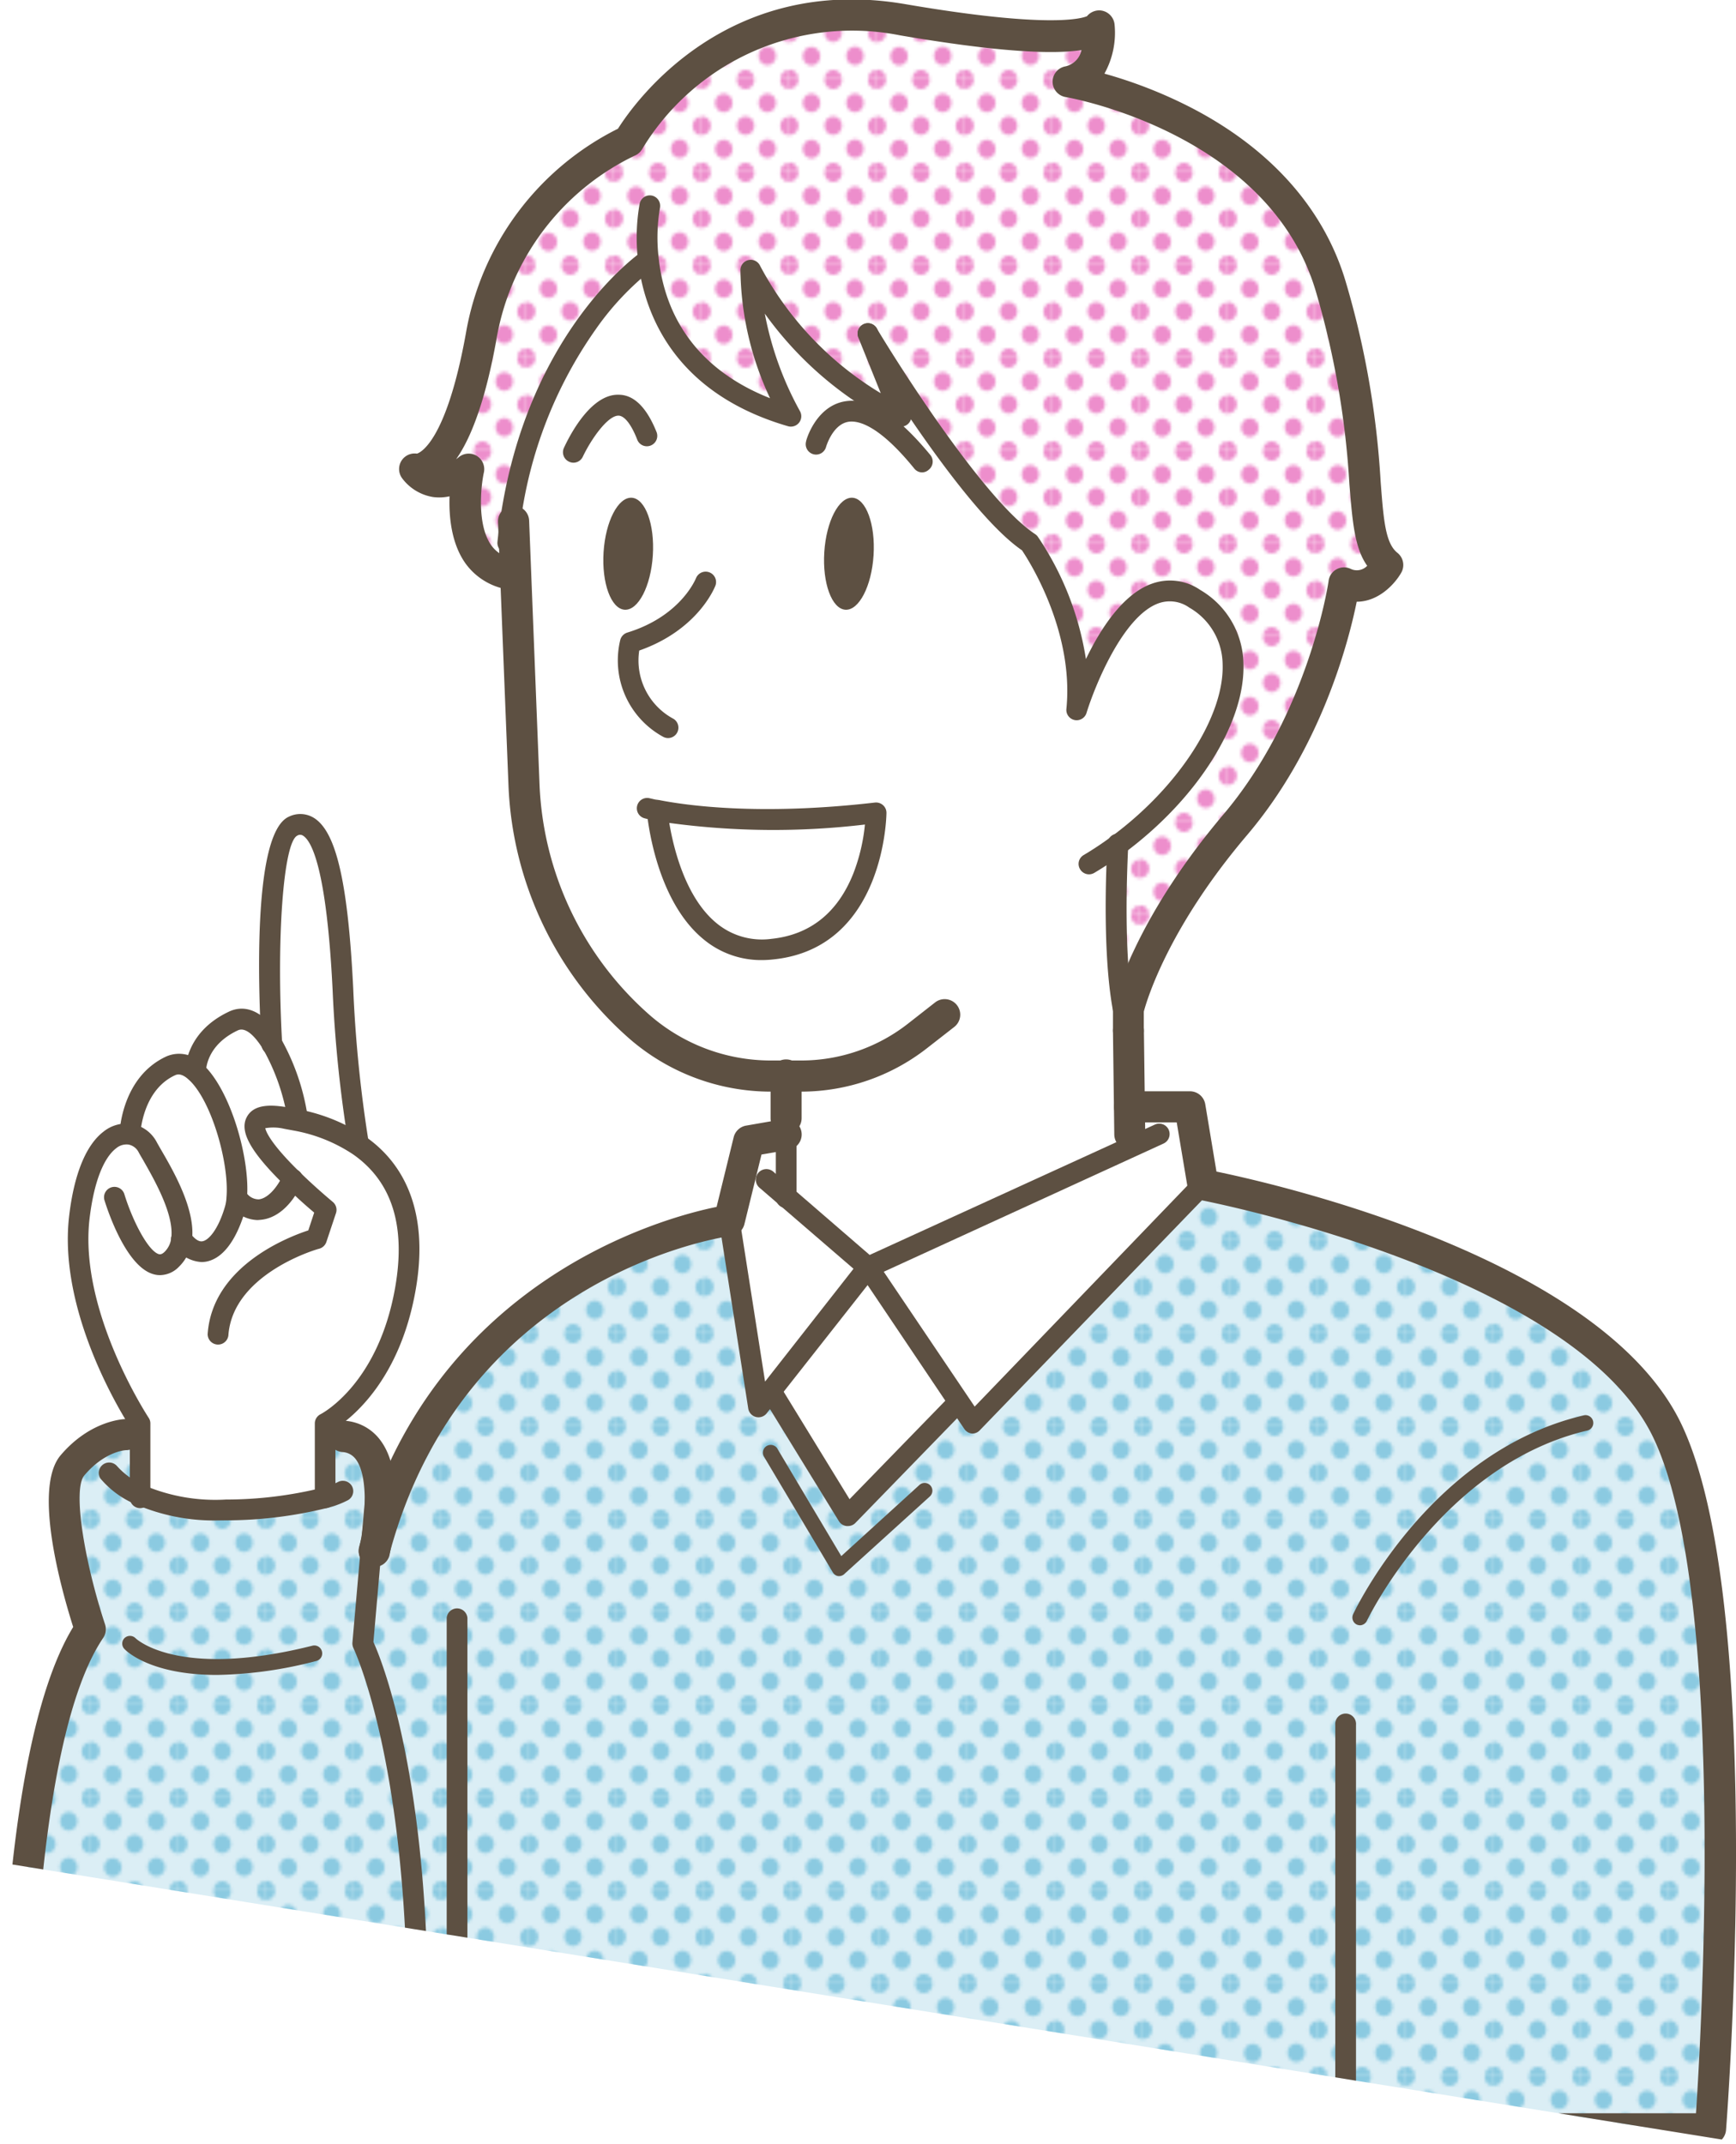 <svg xmlns="http://www.w3.org/2000/svg" xmlns:xlink="http://www.w3.org/1999/xlink" viewBox="0 0 195.21 241.08"><defs><style>.cls-1{fill:none;}.cls-2{fill:#8bcae1;}.cls-3{fill:#ed8ecc;}.cls-4{clip-path:url(#clip-path);}.cls-5{fill:#fff;}.cls-6{fill:#b9dfed;opacity:0.5;}.cls-7{fill:url(#新規パターンスウォッチ_16);}.cls-8{fill:url(#新規パターンスウォッチ_9);}.cls-9{fill:#5d5042;}</style><clipPath id="clip-path" transform="translate(-11.6 -28.27)"><polygon class="cls-1" points="207 269.1 0 235.8 0 0 207 0 207 269.1"/></clipPath><pattern id="新規パターンスウォッチ_16" data-name="新規パターンスウォッチ 16" width="28.8" height="28.8" patternTransform="translate(31.7 21.6) scale(0.34 0.36)" patternUnits="userSpaceOnUse" viewBox="0 0 28.8 28.8"><rect class="cls-1" width="28.8" height="28.8"/><path class="cls-2" d="M28.8,31.79a2.88,2.88,0,1,0-2.88-2.88A2.88,2.88,0,0,0,28.8,31.79Z"/><path class="cls-2" d="M14.4,31.79a2.88,2.88,0,1,0-2.88-2.88A2.88,2.88,0,0,0,14.4,31.79Z"/><path class="cls-2" d="M28.8,17.39a2.88,2.88,0,1,0-2.88-2.88A2.88,2.88,0,0,0,28.8,17.39Z"/><path class="cls-2" d="M14.4,17.28a2.88,2.88,0,1,0-2.88-2.88A2.88,2.88,0,0,0,14.4,17.28Z"/><path class="cls-2" d="M7.2,24.59a2.88,2.88,0,1,0-2.88-2.88A2.88,2.88,0,0,0,7.2,24.59Z"/><path class="cls-2" d="M21.6,24.48a2.88,2.88,0,1,0-2.88-2.88A2.88,2.88,0,0,0,21.6,24.48Z"/><path class="cls-2" d="M7.2,10.19A2.88,2.88,0,1,0,4.32,7.31,2.88,2.88,0,0,0,7.2,10.19Z"/><path class="cls-2" d="M21.6,10.19a2.88,2.88,0,1,0-2.88-2.88A2.88,2.88,0,0,0,21.6,10.19Z"/><path class="cls-2" d="M0,31.68a2.79,2.79,0,0,0,2.88-2.77,3,3,0,0,0-2.88-3,2.88,2.88,0,0,0,0,5.76Z"/><path class="cls-2" d="M0,17.28A2.88,2.88,0,0,0,2.88,14.4,2.88,2.88,0,0,0,0,11.52,3.09,3.09,0,0,0-2.88,14.4,2.88,2.88,0,0,0,0,17.28Z"/><path class="cls-2" d="M28.8,3A2.88,2.88,0,0,0,31.68.11a2.88,2.88,0,0,0-5.76,0A2.88,2.88,0,0,0,28.8,3Z"/><path class="cls-2" d="M14.4,3A2.88,2.88,0,0,0,17.28.11a2.88,2.88,0,0,0-5.76,0A2.88,2.88,0,0,0,14.4,3Z"/><path class="cls-2" d="M0,2.88A2.88,2.88,0,0,0,2.88,0,3.09,3.09,0,0,0,0-2.88,2.88,2.88,0,0,0-2.88,0,2.88,2.88,0,0,0,0,2.88Z"/></pattern><pattern id="新規パターンスウォッチ_9" data-name="新規パターンスウォッチ 9" width="28.8" height="28.8" patternTransform="translate(41.24 16.33) scale(0.34 0.36)" patternUnits="userSpaceOnUse" viewBox="0 0 28.8 28.8"><rect class="cls-1" width="28.8" height="28.8"/><path class="cls-3" d="M28.8,31.79a2.88,2.88,0,1,0-2.88-2.88A2.88,2.88,0,0,0,28.8,31.79Z"/><path class="cls-3" d="M14.4,31.79a2.88,2.88,0,1,0-2.88-2.88A2.88,2.88,0,0,0,14.4,31.79Z"/><path class="cls-3" d="M28.8,17.39a2.88,2.88,0,1,0-2.88-2.88A2.88,2.88,0,0,0,28.8,17.39Z"/><path class="cls-3" d="M14.4,17.28a2.88,2.88,0,1,0-2.88-2.88A2.88,2.88,0,0,0,14.4,17.28Z"/><path class="cls-3" d="M7.2,24.59a2.88,2.88,0,1,0-2.88-2.88A2.88,2.88,0,0,0,7.2,24.59Z"/><path class="cls-3" d="M21.6,24.48a2.88,2.88,0,1,0-2.88-2.88A2.88,2.88,0,0,0,21.6,24.48Z"/><path class="cls-3" d="M7.2,10.19A2.88,2.88,0,1,0,4.32,7.31,2.88,2.88,0,0,0,7.2,10.19Z"/><path class="cls-3" d="M21.6,10.19a2.88,2.88,0,1,0-2.88-2.88A2.88,2.88,0,0,0,21.6,10.19Z"/><path class="cls-3" d="M0,31.68a2.79,2.79,0,0,0,2.88-2.77,3,3,0,0,0-2.88-3,2.88,2.88,0,0,0,0,5.76Z"/><path class="cls-3" d="M0,17.28A2.88,2.88,0,0,0,2.88,14.4,2.88,2.88,0,0,0,0,11.52,3.09,3.09,0,0,0-2.88,14.4,2.88,2.88,0,0,0,0,17.28Z"/><path class="cls-3" d="M28.8,3A2.88,2.88,0,0,0,31.68.11a2.88,2.88,0,0,0-5.76,0A2.88,2.88,0,0,0,28.8,3Z"/><path class="cls-3" d="M14.4,3A2.88,2.88,0,0,0,17.28.11a2.88,2.88,0,0,0-5.76,0A2.88,2.88,0,0,0,14.4,3Z"/><path class="cls-3" d="M0,2.88A2.88,2.88,0,0,0,2.88,0,3.09,3.09,0,0,0,0-2.88,2.88,2.88,0,0,0-2.88,0,2.88,2.88,0,0,0,0,2.88Z"/></pattern></defs><g id="レイヤー_2" data-name="レイヤー 2"><g id="イラストうえ"><g class="cls-4"><path class="cls-5" d="M84.52,57.54l-.15,0S72,66.17,69,86.82l.38.05.24,6c-7.78-.73-5.35-11.82-5.35-11.82-3.82,3.11-6,0-6,0s4.56,1.28,7.48-15A30.1,30.1,0,0,1,82.3,44.2s9.48-17.33,30.82-13.68,22.07.73,22.07.73.55,5.48-3.47,6.2c0,0,23.89,3.9,29.55,23.11s2.37,28.14,6.38,31.24c0,0-2,3.47-4.92,2,0,0-2.19,15.32-12.22,27.17s-12,20.79-12,20.79l0,2.36c-2-6.07-1.3-19.37-1.21-20.88,11-8.08,17.9-21.92,8.66-27.66C138,90.65,132.68,108,132.68,108c1-10-5.33-18.74-5.33-18.74-6.6-4.31-17.8-22.93-18.15-23.51l3.74,9.29A37.8,37.8,0,0,1,96,58.65c-.13,8.62,4.52,16.42,4.52,16.42C88.35,71.52,85.17,63.29,84.52,57.54Z" transform="translate(-11.6 -28.27)"/><path class="cls-5" d="M63,267.61H58.23c2-38.66-5.84-54.53-5.84-54.53l.91-10.43.36,0a.24.24,0,0,0,0-.08c8.79-32.94,39.93-37.13,39.93-37.13l3.28,21,1.43-1.82,8.6,14,12.43-12.79,1.61,2.39,25.9-26.81s42.68,8,52.16,27.55,4.92,78.6,4.92,78.6H63Z" transform="translate(-11.6 -28.27)"/><path class="cls-6" d="M63,267.61H58.23c2-38.66-5.84-54.53-5.84-54.53l.91-10.43.36,0a.24.24,0,0,0,0-.08c8.79-32.94,39.93-37.13,39.93-37.13l3.28,21,1.43-1.82,8.6,14,12.43-12.79,1.61,2.39,25.9-26.81s42.68,8,52.16,27.55,4.92,78.6,4.92,78.6H63Z" transform="translate(-11.6 -28.27)"/><path class="cls-7" d="M63,267.61H58.23c2-38.66-5.84-54.53-5.84-54.53l.91-10.43.36,0a.24.24,0,0,0,0-.08c8.79-32.94,39.93-37.13,39.93-37.13l3.28,21,1.43-1.82,8.6,14,12.43-12.79,1.61,2.39,25.9-26.81s42.68,8,52.16,27.55,4.92,78.6,4.92,78.6H63Z" transform="translate(-11.6 -28.27)"/><path class="cls-5" d="M84.52,57.54l-.15,0S72,66.17,69,86.82l.38.05.24,6c-7.78-.73-5.35-11.82-5.35-11.82-3.82,3.11-6,0-6,0s4.56,1.28,7.48-15A30.1,30.1,0,0,1,82.3,44.2s9.48-17.33,30.82-13.68,22.07.73,22.07.73.55,5.48-3.47,6.2c0,0,23.89,3.9,29.55,23.11s2.37,28.14,6.38,31.24c0,0-2,3.47-4.92,2,0,0-2.19,15.32-12.22,27.17s-12,20.79-12,20.79l0,2.36c-2-6.07-1.3-19.37-1.21-20.88,11-8.08,17.9-21.92,8.66-27.66C138,90.65,132.68,108,132.68,108c1-10-5.33-18.74-5.33-18.74-6.6-4.31-17.8-22.93-18.15-23.51l3.74,9.29A37.8,37.8,0,0,1,96,58.65c-.13,8.62,4.52,16.42,4.52,16.42C88.35,71.52,85.17,63.29,84.52,57.54Z" transform="translate(-11.6 -28.27)"/><path class="cls-8" d="M84.52,57.54l-.15,0S72,66.17,69,86.82l.38.05.24,6c-7.78-.73-5.35-11.82-5.35-11.82-3.82,3.11-6,0-6,0s4.56,1.28,7.48-15A30.1,30.1,0,0,1,82.3,44.2s9.48-17.33,30.82-13.68,22.07.73,22.07.73.55,5.48-3.47,6.2c0,0,23.89,3.9,29.55,23.11s2.37,28.14,6.38,31.24c0,0-2,3.47-4.92,2,0,0-2.19,15.32-12.22,27.17s-12,20.79-12,20.79l0,2.36c-2-6.07-1.3-19.37-1.21-20.88,11-8.08,17.9-21.92,8.66-27.66C138,90.65,132.68,108,132.68,108c1-10-5.33-18.74-5.33-18.74-6.6-4.31-17.8-22.93-18.15-23.51l3.74,9.29A37.8,37.8,0,0,1,96,58.65c-.13,8.62,4.52,16.42,4.52,16.42C88.35,71.52,85.17,63.29,84.52,57.54Z" transform="translate(-11.6 -28.27)"/><polygon class="cls-5" points="127.62 128.78 127.06 127.54 127.01 124.44 127.02 124.44 133.81 124.44 135.26 133.19 109.37 160 107.76 157.61 97.6 142.49 127.62 128.78"/><path class="cls-5" d="M85.49,119.36s1.37,16.85,13,15.61,11.62-15.31,11.62-15.31C96.83,121.19,88.38,119.94,85.49,119.36ZM100,149.25H98.32a22.61,22.61,0,0,1-14.95-5.65,38.05,38.05,0,0,1-12.84-27l-.94-23.69-.24-6L69,86.82c3-20.65,15.4-29.26,15.4-29.26l.15,0c.65,5.75,3.83,14,16,17.53,0,0-4.65-7.8-4.52-16.42a37.8,37.8,0,0,0,16.92,16.42l-3.74-9.29c.35.58,11.55,19.2,18.15,23.51,0,0,6.29,8.76,5.33,18.74,0,0,5.33-17.38,13.27-12.44,9.24,5.74,2.29,19.58-8.66,27.66-.09,1.51-.78,14.81,1.21,20.88h0l.11,8.57,0,3.1.57,1.24-30,13.72-9.2-8V149.25Zm9.84-58.55c.22-3.47-.84-6.37-2.37-6.47s-2.95,2.64-3.17,6.12.84,6.38,2.37,6.47S109.6,94.18,109.83,90.7ZM85,90.7c.22-3.47-.84-6.37-2.37-6.47s-3,2.64-3.17,6.12.84,6.38,2.37,6.47S84.78,94.18,85,90.7Z" transform="translate(-11.6 -28.27)"/><polygon class="cls-5" points="97.6 142.49 107.76 157.61 95.33 170.4 86.72 156.36 97.6 142.49"/><path class="cls-9" d="M107.46,84.23c1.53.1,2.59,3,2.37,6.47s-1.64,6.22-3.17,6.12-2.59-3-2.37-6.47S105.93,84.14,107.46,84.23Z" transform="translate(-11.6 -28.27)"/><polygon class="cls-5" points="88.4 134.55 97.6 142.49 86.72 156.36 85.3 158.18 82.02 137.21 84.2 128.27 88.4 127.54 88.4 134.55"/><path class="cls-5" d="M110.11,119.66s0,14.09-11.62,15.31-13-15.61-13-15.61C88.38,119.94,96.83,121.19,110.11,119.66Z" transform="translate(-11.6 -28.27)"/><path class="cls-9" d="M82.64,84.23c1.53.1,2.59,3,2.37,6.47s-1.64,6.22-3.17,6.12-2.59-3-2.37-6.47S81.11,84.14,82.64,84.23Z" transform="translate(-11.6 -28.27)"/><path class="cls-5" d="M53.3,202.65l-.91,10.43s7.85,15.87,5.84,54.53H13.36s-.73-42.68,8.39-56.17c0,0-4.92-15-2-18.42s6-3.46,6-3.46h1.59v6.79A21.69,21.69,0,0,0,37.07,198a46.31,46.31,0,0,0,11.11-1.37v-6.92h2c6.1.52,3.71,11.86,3.48,12.87a.24.24,0,0,1,0,.08Z" transform="translate(-11.6 -28.27)"/><path class="cls-6" d="M53.3,202.65l-.91,10.43s7.85,15.87,5.84,54.53H13.36s-.73-42.68,8.39-56.17c0,0-4.92-15-2-18.42s6-3.46,6-3.46h1.59v6.79A21.69,21.69,0,0,0,37.07,198a46.31,46.31,0,0,0,11.11-1.37v-6.92h2c6.1.52,3.71,11.86,3.48,12.87a.24.24,0,0,1,0,.08Z" transform="translate(-11.6 -28.27)"/><path class="cls-7" d="M53.3,202.65l-.91,10.43s7.85,15.87,5.84,54.53H13.36s-.73-42.68,8.39-56.17c0,0-4.92-15-2-18.42s6-3.46,6-3.46h1.59v6.79A21.69,21.69,0,0,0,37.07,198a46.31,46.31,0,0,0,11.11-1.37v-6.92h2c6.1.52,3.71,11.86,3.48,12.87a.24.24,0,0,1,0,.08Z" transform="translate(-11.6 -28.27)"/><path class="cls-5" d="M44.49,160.84c-3.45-3.38-7.12-7.91-.71-6.85.43.07.86.15,1.28.24A18.93,18.93,0,0,1,52,157.05c4.55,3.15,6.59,8.47,5.2,16.23-2,11.49-9,15-9,15v8.39A46.31,46.31,0,0,1,37.07,198a21.69,21.69,0,0,1-9.71-1.68v-8.08s-8.07-12.12-6.84-23.06c.87-7.74,3.66-9.8,5.7-9.47a2.75,2.75,0,0,1,2,1.4c1.09,2,4.28,6.89,3.84,10.39h0c2.07,2.87,4.64,1.35,6-3.29a6.85,6.85,0,0,0,.22-1.32h0C40.1,165.44,42.9,164.28,44.49,160.84Z" transform="translate(-11.6 -28.27)"/><path class="cls-5" d="M50.2,139.49A146.54,146.54,0,0,0,52,157.05a18.93,18.93,0,0,0-6.92-2.82l0-.19a24.52,24.52,0,0,0-2.9-8.35s-1.3-22.88,2.4-24.53S49.66,128.55,50.2,139.49Z" transform="translate(-11.6 -28.27)"/><path class="cls-5" d="M45.1,154l0,.19c-.42-.09-.85-.17-1.28-.24-6.41-1.06-2.74,3.47.71,6.85-1.59,3.44-4.39,4.6-6.2,2.09h0c.33-4.16-1.83-11.63-4.65-14.16,0,0-.12-3.64,4.25-5.69,1.55-.73,3.09.5,4.35,2.61A24.52,24.52,0,0,1,45.1,154Z" transform="translate(-11.6 -28.27)"/><path class="cls-5" d="M33.6,148.77c2.82,2.53,5,10,4.65,14.16a6.85,6.85,0,0,1-.22,1.32c-1.37,4.64-3.94,6.16-6,3.29h0c.44-3.5-2.75-8.43-3.84-10.39a2.75,2.75,0,0,0-2-1.4v0s.17-5.55,4.55-7.6A2.48,2.48,0,0,1,33.6,148.77Z" transform="translate(-11.6 -28.27)"/><path class="cls-9" d="M101.73,151H98.32a24.26,24.26,0,0,1-16.11-6.1,40,40,0,0,1-13.43-28.25L67.6,86.94a1.76,1.76,0,0,1,1.68-1.81h.07a1.74,1.74,0,0,1,1.75,1.68l1.17,29.7a36.47,36.47,0,0,0,12.26,25.77,20.72,20.72,0,0,0,13.79,5.22h3.41a19.49,19.49,0,0,0,11.93-4.11l3.13-2.45a1.75,1.75,0,0,1,2.15,2.76l-3.13,2.44A23,23,0,0,1,101.73,151Z" transform="translate(-11.6 -28.27)"/><path class="cls-9" d="M138.65,157.56a1.76,1.76,0,0,1-1.75-1.72l-.15-11.68a1.75,1.75,0,0,1,1.73-1.77h0a1.75,1.75,0,0,1,1.75,1.73l.15,11.67a1.75,1.75,0,0,1-1.73,1.77Z" transform="translate(-11.6 -28.27)"/><path class="cls-9" d="M138.5,145.88a1.76,1.76,0,0,1-1.75-1.73l0-2.36a1.81,1.81,0,0,1,0-.4c.09-.39,2.22-9.49,12.41-21.54C158.77,108.51,161,93.71,161,93.56a1.75,1.75,0,0,1,2.51-1.32,1.6,1.6,0,0,0,1.83-.36c-1.43-2-1.66-5-2-9.14a96.36,96.36,0,0,0-3.77-21.69c-5.27-17.9-27.92-21.84-28.15-21.87a1.75,1.75,0,0,1,0-3.45,2.36,2.36,0,0,0,1.79-1.83c-3.22.49-9.21.25-20.37-1.65A27.59,27.59,0,0,0,83.83,45a1.74,1.74,0,0,1-.86.77A28.11,28.11,0,0,0,67.43,66.39c-1.13,6.3-2.65,10.82-4.54,13.51l.25-.19A1.75,1.75,0,0,1,66,81.44c-.32,1.5-.8,5.9.88,8.19a3.82,3.82,0,0,0,2.92,1.52,1.75,1.75,0,0,1-.32,3.48A7.32,7.32,0,0,1,64,91.69c-1.64-2.24-1.93-5.3-1.85-7.62a5.3,5.3,0,0,1-1.86.08A5.41,5.41,0,0,1,56.79,82a1.75,1.75,0,0,1,1.69-2.73c.31-.08,3.29-1.23,5.51-13.53a31.69,31.69,0,0,1,17.1-23c1.89-3,12.2-17.47,32.33-14,16,2.74,19.79,1.62,20.41,1.35a1.79,1.79,0,0,1,1.48-.65,1.76,1.76,0,0,1,1.62,1.57,9.48,9.48,0,0,1-1.14,5.54,51.93,51.93,0,0,1,9.37,3.63c9.19,4.64,15.33,11.5,17.78,19.82a99.13,99.13,0,0,1,3.91,22.41c.33,4.31.53,6.91,1.87,8a1.75,1.75,0,0,1,.44,2.26c-.75,1.31-2.58,3.25-5,3.25h0c-.92,4.54-4,16.41-12.28,26.18C143,132.53,140.57,140.68,140.22,142l0,2.13a1.74,1.74,0,0,1-1.72,1.77ZM58.7,79.36Zm0,0h0Zm0,0h0Zm0,0Zm74.8-48.53h0Zm0,0Zm0,0h0Z" transform="translate(-11.6 -28.27)"/><path class="cls-9" d="M53.66,204.44a1.81,1.81,0,0,1-.6-.11A1.75,1.75,0,0,1,52,202.26v0c.66-2.87,1.1-7.88-.37-9.9a2,2,0,0,0-1.55-.84,1.75,1.75,0,0,1-1.59-1.89A1.73,1.73,0,0,1,50.35,188a5.44,5.44,0,0,1,4.07,2.26c2.81,3.84,1.3,11.29,1,12.74h0a2.46,2.46,0,0,1-.07.29A1.75,1.75,0,0,1,53.66,204.44Z" transform="translate(-11.6 -28.27)"/><path class="cls-9" d="M53.68,204.36a1.75,1.75,0,0,1-1.69-2.2c8-30,34.26-37,40.19-38.2l1.92-7.83a1.75,1.75,0,0,1,1.4-1.31l4.19-.73a1.75,1.75,0,1,1,.61,3.45l-3.07.53-1.92,7.82a1.74,1.74,0,0,1-1.47,1.32c-1.22.17-30.09,4.47-38.47,35.85A1.75,1.75,0,0,1,53.68,204.36Z" transform="translate(-11.6 -28.27)"/><path class="cls-9" d="M100,155.74A1.75,1.75,0,0,1,98.25,154v-4.74a1.75,1.75,0,1,1,3.49,0V154A1.75,1.75,0,0,1,100,155.74Z" transform="translate(-11.6 -28.27)"/><path class="cls-9" d="M203.94,269.36H13.36a1.76,1.76,0,0,1-1.75-1.72c0-1.74-.61-42,8.22-56.45-1.41-4.45-4.51-15.63-1.42-19.3,3.4-4,7.2-4.08,7.36-4.08a1.75,1.75,0,1,1,0,3.5c-.07,0-2.38.11-4.69,2.84-1.37,1.62.1,10,2.33,16.74a1.73,1.73,0,0,1-.21,1.53c-7.69,11.38-8.11,45.39-8.1,53.44H202.31c.64-9.58,3.44-59-4.86-76.09-9-18.49-50.49-26.51-50.91-26.59a1.74,1.74,0,0,1-1.4-1.43l-1.22-7.29h-5.3a1.75,1.75,0,0,1,0-3.5h6.78a1.75,1.75,0,0,1,1.73,1.46l1.26,7.57c7.22,1.49,43.25,9.82,52.21,28.25,9.57,19.71,5.28,77.07,5.09,79.5A1.76,1.76,0,0,1,203.94,269.36Z" transform="translate(-11.6 -28.27)"/><path class="cls-9" d="M100,164.09a1.16,1.16,0,0,1-1.16-1.16V154a1.17,1.17,0,1,1,2.33,0v8.94A1.16,1.16,0,0,1,100,164.09Z" transform="translate(-11.6 -28.27)"/><path class="cls-9" d="M109.19,171.93a1.15,1.15,0,0,1-.76-.28L97,161.8A1.16,1.16,0,0,1,98.56,160l10.83,9.36,32.06-14.65a1.17,1.17,0,0,1,1,2.12l-32.74,15A1.19,1.19,0,0,1,109.19,171.93Z" transform="translate(-11.6 -28.27)"/><path class="cls-9" d="M121,189.44h-.1a1.18,1.18,0,0,1-.86-.51l-10.88-16.18L97.81,187.17a1.17,1.17,0,0,1-2.07-.53l-3.28-21a1.16,1.16,0,1,1,2.3-.36l2.87,18.32,10.64-13.57a1.17,1.17,0,0,1,1-.45,1.19,1.19,0,0,1,.93.52l11,16.31L146,160.65a1.17,1.17,0,0,1,1.65,0,1.16,1.16,0,0,1,0,1.64l-25.9,26.81A1.16,1.16,0,0,1,121,189.44Z" transform="translate(-11.6 -28.27)"/><path class="cls-9" d="M106.92,199.84h-.13a1.17,1.17,0,0,1-.86-.55l-8.61-14a1.18,1.18,0,0,1,.39-1.61,1.17,1.17,0,0,1,1.6.39l7.82,12.75,11.39-11.71a1.16,1.16,0,1,1,1.67,1.62l-12.43,12.79A1.17,1.17,0,0,1,106.92,199.84Z" transform="translate(-11.6 -28.27)"/><path class="cls-9" d="M162.91,268.77a1.16,1.16,0,0,1-1.16-1.16V222.2a1.17,1.17,0,1,1,2.33,0v45.41A1.16,1.16,0,0,1,162.91,268.77Z" transform="translate(-11.6 -28.27)"/><path class="cls-9" d="M63,268.77a1.16,1.16,0,0,1-1.17-1.16V210.16a1.17,1.17,0,0,1,2.33,0v57.45A1.16,1.16,0,0,1,63,268.77Z" transform="translate(-11.6 -28.27)"/><path class="cls-9" d="M58.23,268.77h-.06a1.16,1.16,0,0,1-1.1-1.22c2-37.81-5.65-53.8-5.73-54a1.19,1.19,0,0,1-.11-.62l1.44-16.41a1.16,1.16,0,0,1,1.26-1.06A1.17,1.17,0,0,1,55,196.77l-1.41,16.1c1.1,2.44,7.69,18.69,5.81,54.8A1.16,1.16,0,0,1,58.23,268.77Z" transform="translate(-11.6 -28.27)"/><path class="cls-9" d="M36.19,199.21a22.25,22.25,0,0,1-9.31-1.8,10.4,10.4,0,0,1-4-2.93,1.17,1.17,0,0,1,1.88-1.38,8.57,8.57,0,0,0,3.11,2.19A20.39,20.39,0,0,0,37,196.86a45.14,45.14,0,0,0,10.82-1.32,8.3,8.3,0,0,0,1.76-.64,1.18,1.18,0,0,1,1.59.44,1.17,1.17,0,0,1-.42,1.58,10.31,10.31,0,0,1-2.3.87A47.71,47.71,0,0,1,37.1,199.2Z" transform="translate(-11.6 -28.27)"/><path class="cls-9" d="M48.18,197.83A1.17,1.17,0,0,1,47,196.66v-8.39a1.17,1.17,0,0,1,.64-1c.26-.13,6.47-3.45,8.38-14.16,1.25-7-.34-12-4.72-15.06a17.65,17.65,0,0,0-6.49-2.64l-1.24-.23a5.37,5.37,0,0,0-2.14-.07c.08.38.59,1.73,3.87,4.93,1.87,1.83,3.7,3.34,3.71,3.35a1.16,1.16,0,0,1,.37,1.27L48.3,167.9a1.19,1.19,0,0,1-.8.76c-.1,0-9.74,2.76-10.22,9.76a1.17,1.17,0,0,1-2.33-.16c.52-7.59,8.94-10.88,11.32-11.66l.66-2c-.72-.61-2-1.7-3.25-3-3.87-3.78-5.17-6.08-4.35-7.7s3-1.4,4.63-1.13c.46.07.91.16,1.35.25a20.12,20.12,0,0,1,7.33,3c5.12,3.53,7.09,9.55,5.68,17.38-1.78,10-7.11,14.25-9,15.46v7.72A1.16,1.16,0,0,1,48.18,197.83Z" transform="translate(-11.6 -28.27)"/><path class="cls-9" d="M29.61,171.63a2.53,2.53,0,0,1-.7-.09c-3.06-.78-5.15-7-5.54-8.26a1.17,1.17,0,1,1,2.23-.7c.93,3,2.69,6.39,3.89,6.7.09,0,.27.07.62-.27a2.57,2.57,0,0,0,.75-1.61,1.17,1.17,0,0,1,2.32.28,4.91,4.91,0,0,1-1.45,3A3,3,0,0,1,29.61,171.63Z" transform="translate(-11.6 -28.27)"/><path class="cls-9" d="M27.36,197.83a1.16,1.16,0,0,1-1.16-1.17v-8c-1.28-2-8-13.14-6.84-23.54.54-4.78,1.89-8.11,3.89-9.63a4.09,4.09,0,0,1,3.16-.86,3.92,3.92,0,0,1,2.79,2c.12.23.28.5.45.8,1.39,2.39,4,6.83,3.53,10.31a1.17,1.17,0,0,1-2.32-.29c.34-2.7-2-6.7-3.22-8.85q-.29-.48-.48-.84a1.61,1.61,0,0,0-1.12-.81,1.81,1.81,0,0,0-1.38.42c-.85.64-2.36,2.54-3,8-1.17,10.39,6.58,22.17,6.65,22.29a1.13,1.13,0,0,1,.2.64v8.39A1.17,1.17,0,0,1,27.36,197.83Z" transform="translate(-11.6 -28.27)"/><path class="cls-9" d="M34.28,170.16a4,4,0,0,1-3.2-1.93,1.14,1.14,0,0,1-.23-.69A1.18,1.18,0,0,1,32,166.37a1.14,1.14,0,0,1,1,.56c.31.4.84,1,1.38.89.72-.13,1.78-1.38,2.52-3.9a4.52,4.52,0,0,0,.17-1.07c.31-3.83-1.7-10.91-4.26-13.21-.87-.79-1.35-.56-1.55-.47-3.66,1.71-3.87,6.53-3.88,6.57a1.16,1.16,0,0,1-1.2,1.13,1.17,1.17,0,0,1-1.13-1.2c0-.26.26-6.29,5.22-8.61a3.58,3.58,0,0,1,4.1.84c3.14,2.82,5.39,10.67,5,15.12a7.33,7.33,0,0,1-.27,1.57c-1,3.24-2.5,5.21-4.36,5.53A3.49,3.49,0,0,1,34.28,170.16Z" transform="translate(-11.6 -28.27)"/><path class="cls-9" d="M40.57,165.44a4,4,0,0,1-3.23-1.83,1.17,1.17,0,0,1,.27-1.63,1.16,1.16,0,0,1,1.62.27,1.68,1.68,0,0,0,1.47.86c.93-.09,2-1.18,2.73-2.76a1.16,1.16,0,0,1,.24-.34,1.18,1.18,0,0,1,1.65,0,1.15,1.15,0,0,1,.19,1.4c-1.12,2.38-2.79,3.84-4.59,4Z" transform="translate(-11.6 -28.27)"/><path class="cls-9" d="M45.1,155.2a1.17,1.17,0,0,1-1.15-1,23.68,23.68,0,0,0-2.74-7.93c-.5-.82-1.76-2.67-2.86-2.16-3.58,1.68-3.59,4.49-3.58,4.61a1.17,1.17,0,0,1-2.34.07c0-.18-.09-4.43,4.93-6.79,1.16-.55,3.47-.87,5.84,3.06a25.57,25.57,0,0,1,3,8.77,1.18,1.18,0,0,1-1,1.34Z" transform="translate(-11.6 -28.27)"/><path class="cls-9" d="M52,158.22a1.16,1.16,0,0,1-1.15-.95A146.4,146.4,0,0,1,49,139.55c-.68-13.72-2.38-16.75-3.33-17.33a.59.59,0,0,0-.64,0c-1.57.74-2.37,11.67-1.7,23.39a1.18,1.18,0,0,1-1.1,1.23,1.16,1.16,0,0,1-1.23-1.1c-.4-7.12-.91-23.87,3.08-25.65a2.91,2.91,0,0,1,2.81.13c2.52,1.55,3.84,7.29,4.43,19.2a148.39,148.39,0,0,0,1.76,17.41,1.16,1.16,0,0,1-.93,1.36Z" transform="translate(-11.6 -28.27)"/><path class="cls-9" d="M36,216.58c-7.57,0-10.25-2.75-10.4-2.91a.87.87,0,0,1,0-1.23.88.88,0,0,1,1.23,0c.08.08,4.82,4.64,19.91.85a.88.88,0,0,1,1.06.64A.87.87,0,0,1,47.2,215,46.67,46.67,0,0,1,36,216.58Z" transform="translate(-11.6 -28.27)"/><path class="cls-9" d="M164.55,211a1,1,0,0,1-.38-.08.88.88,0,0,1-.41-1.17c.35-.75,8.86-18.4,26-22.37a.88.88,0,0,1,.39,1.71c-16.34,3.78-24.77,21.23-24.85,21.41A.89.89,0,0,1,164.55,211Z" transform="translate(-11.6 -28.27)"/><path class="cls-9" d="M106,205.47h-.13a.86.86,0,0,1-.62-.42l-7.7-12.94a.88.88,0,1,1,1.51-.89l7.14,12,8.79-8a.87.87,0,0,1,1.17,1.29l-9.57,8.68A.89.89,0,0,1,106,205.47Z" transform="translate(-11.6 -28.27)"/><path class="cls-9" d="M134.05,126.57a1.17,1.17,0,0,1-1-.58,1.15,1.15,0,0,1,.41-1.59,36.4,36.4,0,0,0,3.14-2.09c7.58-5.59,12.71-13.58,12.48-19.42a7.43,7.43,0,0,0-3.75-6.31,3.77,3.77,0,0,0-3.49-.47c-4,1.48-7.15,9.36-8.05,12.27a1.16,1.16,0,0,1-2.27-.46c.84-8.69-4.18-16.56-5-17.78-6.82-4.67-17.84-23-18.31-23.76h0a1.19,1.19,0,0,1-.17-.61,1.16,1.16,0,0,1,1.16-1.17,1.14,1.14,0,0,1,1,.61C114.15,71.76,122.91,85,128,88.32a1.18,1.18,0,0,1,.3.29,33.87,33.87,0,0,1,5.41,13.76c1.61-3.35,4.11-7.24,7.32-8.44a6,6,0,0,1,5.54.67,9.77,9.77,0,0,1,4.85,8.2c.26,6.67-5.13,15.26-13.42,21.39-1.09.8-2.22,1.54-3.34,2.21A1.19,1.19,0,0,1,134.05,126.57Zm-23.69-60.8h0Z" transform="translate(-11.6 -28.27)"/><path class="cls-9" d="M112.94,76.24a1.16,1.16,0,0,1-.51-.12A40.08,40.08,0,0,1,97.6,63.53a36.65,36.65,0,0,0,3.94,10.94,1.17,1.17,0,0,1-1.33,1.72C86.94,72.32,84,62.93,83.36,57.67a21.81,21.81,0,0,1,.17-6.51,1.17,1.17,0,0,1,1.38-.9,1.18,1.18,0,0,1,.9,1.39,19.78,19.78,0,0,0-.13,5.75c.59,5.25,3.3,12,12.51,15.64a34.79,34.79,0,0,1-3.33-14.41,1.16,1.16,0,0,1,2.22-.46,36.86,36.86,0,0,0,13.56,14.31l-2.52-6.26a1.16,1.16,0,1,1,2.16-.87L114,74.63a1.17,1.17,0,0,1-1.08,1.61Z" transform="translate(-11.6 -28.27)"/><path class="cls-9" d="M138.5,145.3a1.17,1.17,0,0,1-1.13-.88c-2.06-6.39-1.33-19.73-1.24-21.24v-.08A1.16,1.16,0,0,1,137.3,122h0a1.18,1.18,0,0,1,1.16,1.15s0,.09,0,.24c0,.56-.84,14.36,1.15,20.42a1.09,1.09,0,0,1,.06.36A1.17,1.17,0,0,1,138.5,145.3Z" transform="translate(-11.6 -28.27)"/><path class="cls-9" d="M68.67,90.46h-.13a1.16,1.16,0,0,1-1-1.28c.09-.86.19-1.7.31-2.52C70.87,65.74,83.18,57,83.71,56.6A1.16,1.16,0,1,1,85,58.51h0a31.39,31.39,0,0,0-6.36,6.71A48.57,48.57,0,0,0,70.13,87c-.12.79-.21,1.6-.3,2.44A1.17,1.17,0,0,1,68.67,90.46Z" transform="translate(-11.6 -28.27)"/><path class="cls-9" d="M76.1,80.29a1.15,1.15,0,0,1-.48-.1A1.17,1.17,0,0,1,75,78.65c.46-1,2.91-6.1,6.17-6,1.72,0,3.16,1.45,4.26,4.2a1.17,1.17,0,0,1-.66,1.51,1.16,1.16,0,0,1-1.51-.65C82.6,76,81.82,75,81.14,75h0c-1.22,0-3.08,2.67-4,4.61A1.17,1.17,0,0,1,76.1,80.29Z" transform="translate(-11.6 -28.27)"/><path class="cls-9" d="M115.31,81.38a1.13,1.13,0,0,1-.9-.43c-4.12-5.07-6.47-5.46-7.51-5.24-1.71.37-2.4,2.78-2.41,2.8a1.16,1.16,0,0,1-1.42.83,1.17,1.17,0,0,1-.83-1.43c0-.15,1.05-3.81,4.17-4.48,2.81-.6,6,1.38,9.81,6a1.17,1.17,0,0,1-.17,1.64A1.15,1.15,0,0,1,115.31,81.38Z" transform="translate(-11.6 -28.27)"/><path class="cls-9" d="M86.72,111.25a1.21,1.21,0,0,1-.6-.17,9.78,9.78,0,0,1-4.76-10.91,1.19,1.19,0,0,1,.78-.78c6-1.84,7.67-6,7.73-6.13a1.17,1.17,0,0,1,2.19.82c-.08.21-1.94,5-8.58,7.33a7.44,7.44,0,0,0,3.86,7.68,1.17,1.17,0,0,1-.62,2.16Z" transform="translate(-11.6 -28.27)"/><path class="cls-9" d="M97.29,136.21a10.11,10.11,0,0,1-6.63-2.38c-5.47-4.53-6.3-14-6.33-14.38a1.17,1.17,0,0,1,1.39-1.23c2.94.58,11.19,1.79,24.26.28a1.17,1.17,0,0,1,.91.29,1.14,1.14,0,0,1,.39.87c0,.15-.15,15.15-12.67,16.47A12,12,0,0,1,97.29,136.21ZM86.86,120.79c.45,2.7,1.77,8.34,5.29,11.25a8,8,0,0,0,6.22,1.78c4.33-.46,7.42-2.93,9.18-7.33a20.83,20.83,0,0,0,1.31-5.52A87,87,0,0,1,86.86,120.79Z" transform="translate(-11.6 -28.27)"/><path class="cls-9" d="M85.49,120.53l-.23,0c-.78-.15-1.18-.26-1.18-.26a1.16,1.16,0,0,1,.59-2.25l1,.23a1.17,1.17,0,0,1-.23,2.31Z" transform="translate(-11.6 -28.27)"/></g></g></g></svg>